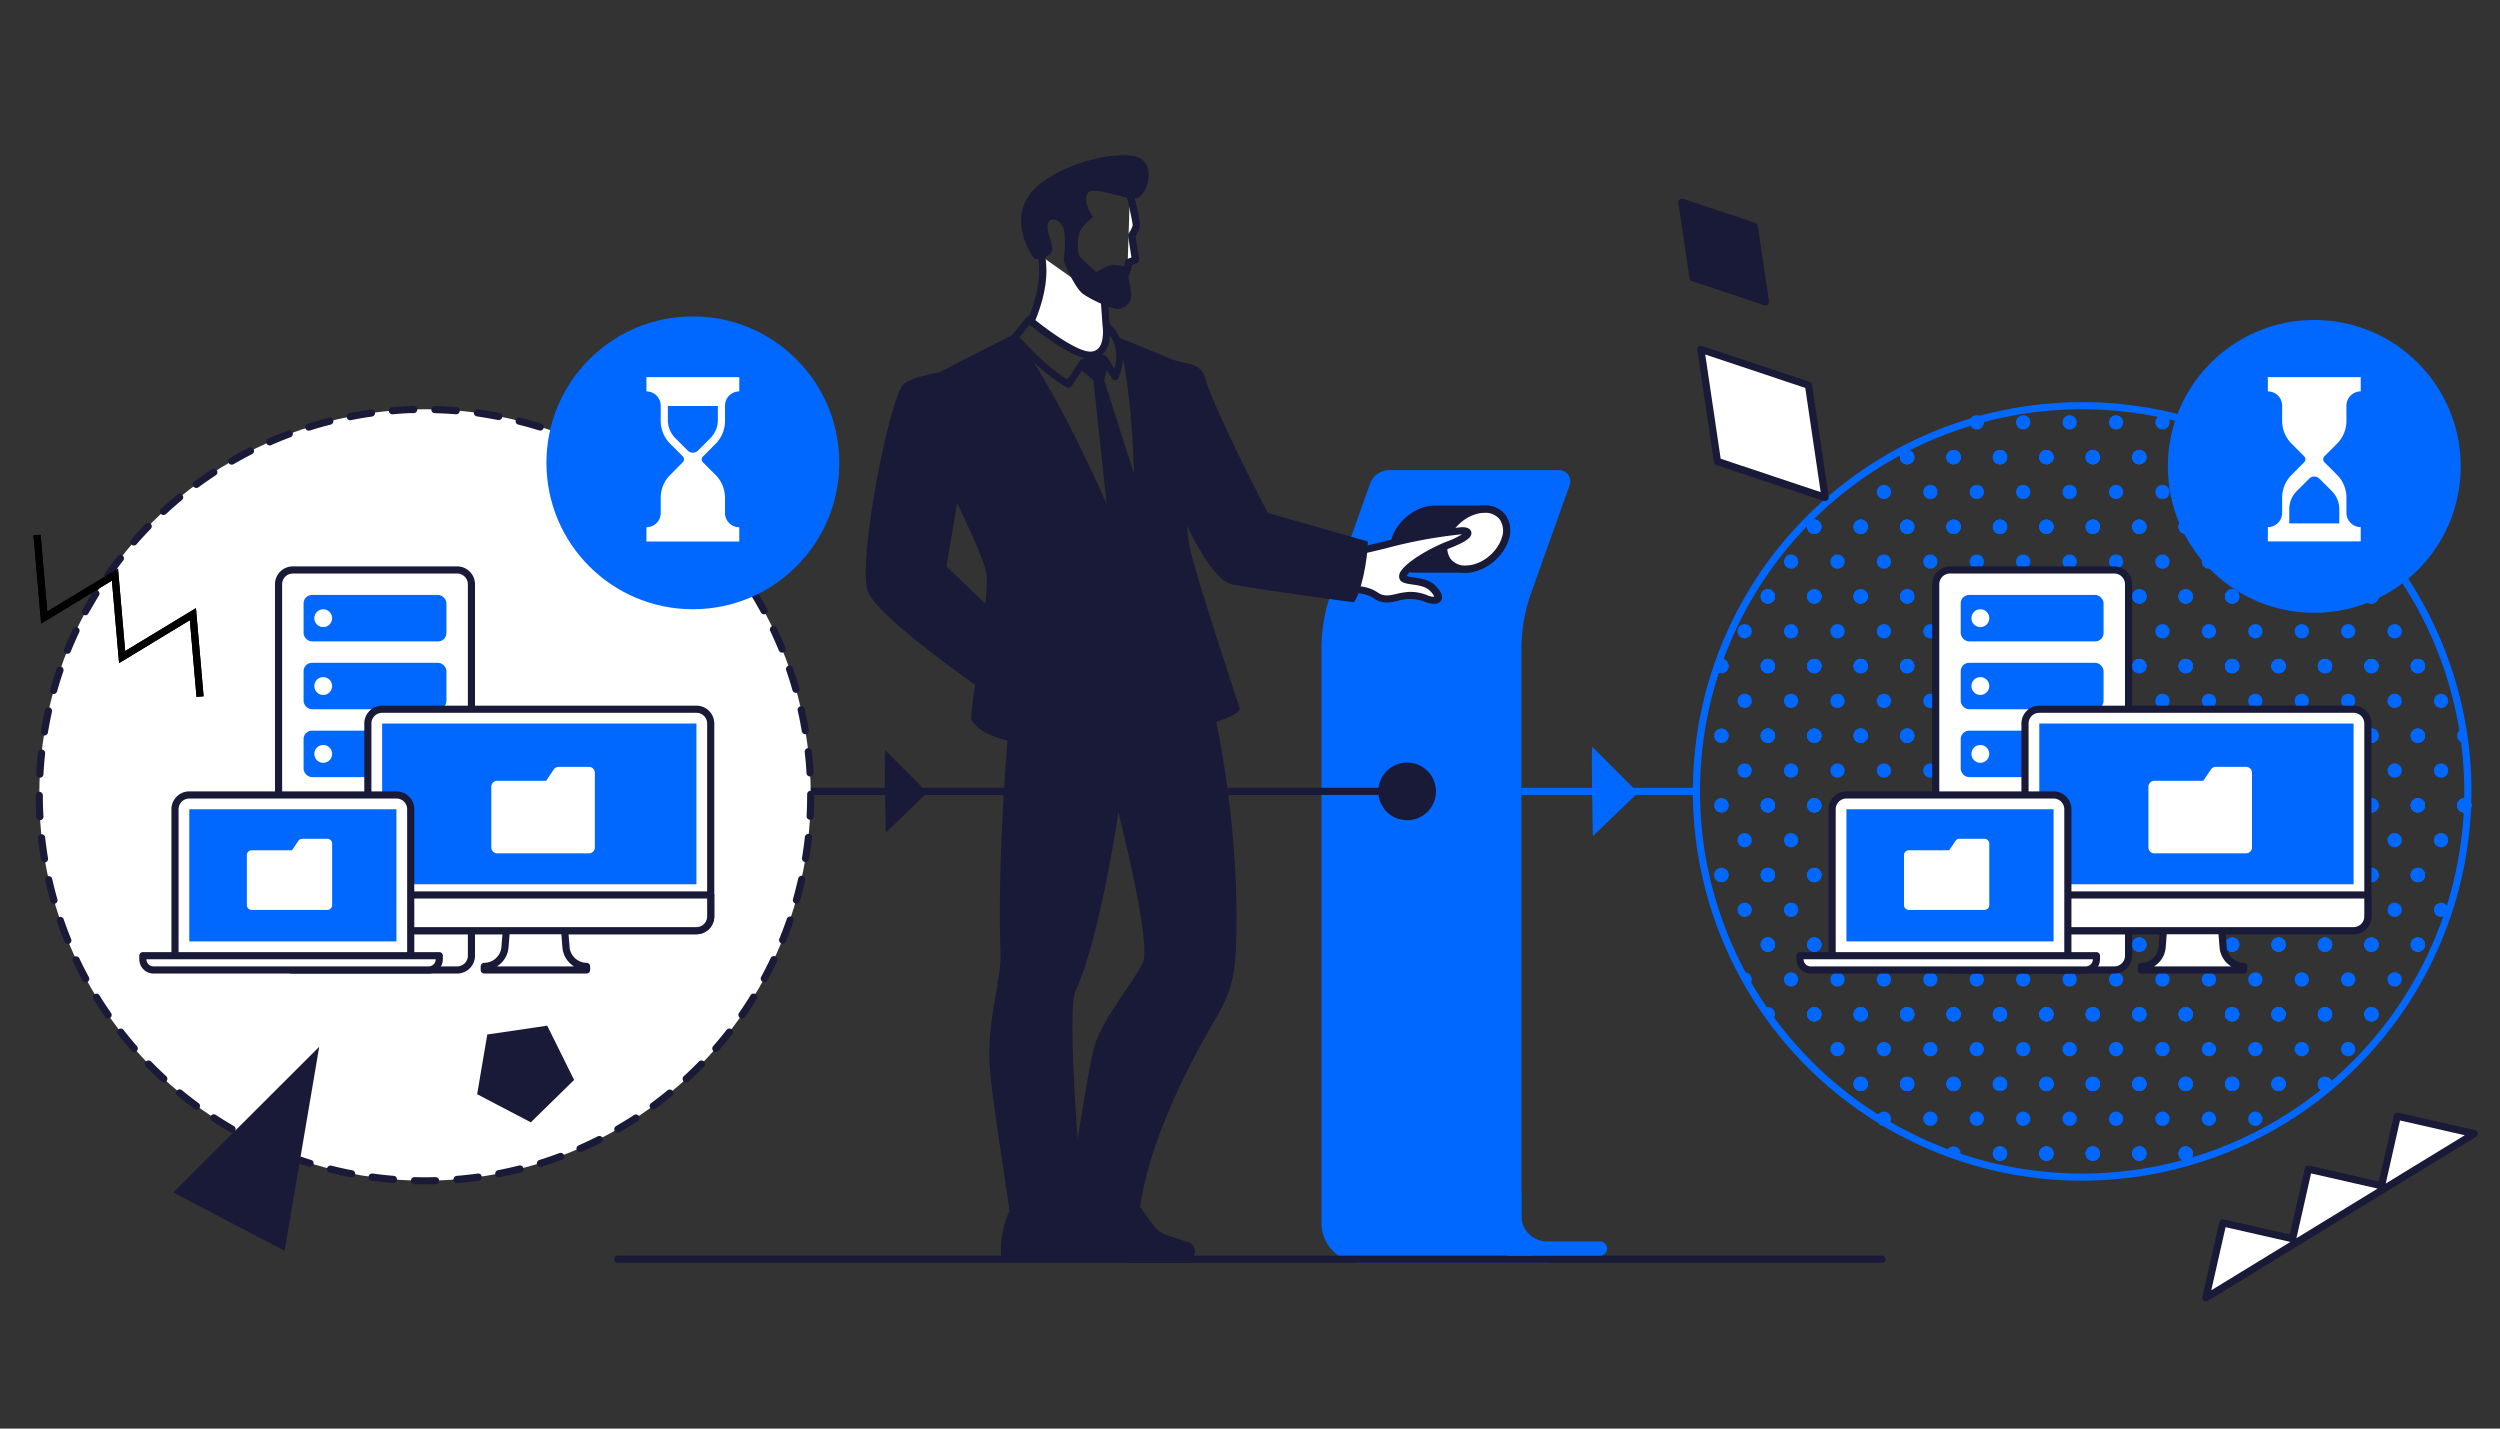 <svg id="Layer_1" data-name="Layer 1" xmlns="http://www.w3.org/2000/svg" viewBox="0 0 700 400"><rect x="0" y="0" width="700" height="400" fill="#333333" stroke="none"/><defs><style>.cls-1{fill:#0168ff;}.cls-2{fill:#191938;}.cls-3{fill:#fff;}</style></defs><title>Wrk_mode</title><path class="cls-1" d="M383.66,135.33l-10.88,30.49a47.53,47.53,0,0,0-2.78,16V342.39a11.19,11.19,0,0,0,11.2,11.2H435a9,9,0,0,1-9-9V181.84a47.53,47.53,0,0,1,2.78-16l10.72-30a3.15,3.15,0,0,0-3-4.21H389A5.65,5.65,0,0,0,383.66,135.33Z"/><rect class="cls-1" x="426" y="220.59" width="49" height="2"/><path class="cls-2" d="M396,222.59H227a1,1,0,0,1,0-2H396a1,1,0,0,1,0,2Z"/><path class="cls-2" d="M247.88,210.13l11.79,11.79L248,233.13S247.51,210.5,247.88,210.13Z"/><path class="cls-1" d="M421.19,165.59H381.38a1.7,1.7,0,0,1-1.61-2.24l8.64-25a2.54,2.54,0,0,1,2.4-1.71h39.81a1.7,1.7,0,0,1,1.61,2.25l-8.64,25A2.53,2.53,0,0,1,421.19,165.59Z"/><path class="cls-2" d="M396.37,159.34h13.95c4.63,0,9.57-3.75,11.05-8.37h0c1.49-4.63-1.06-8.38-5.69-8.38H401.73c-4.63,0-9.58,3.75-11.06,8.38h0C389.19,155.59,391.74,159.34,396.37,159.34Z"/><path class="cls-2" d="M410.32,160.34H396.37a7,7,0,0,1-5.85-2.72,7.7,7.7,0,0,1-.8-7c1.6-5,7-9.07,12-9.07h13.95a7,7,0,0,1,5.84,2.72,7.7,7.7,0,0,1,.81,7C420.73,156.27,415.34,160.34,410.32,160.34Zm-8.59-16.75c-4.22,0-8.75,3.45-10.11,7.68a5.68,5.68,0,0,0,.52,5.17,5,5,0,0,0,4.23,1.9h13.95c4.22,0,8.75-3.44,10.1-7.68a5.68,5.68,0,0,0-.51-5.17,5.05,5.05,0,0,0-4.23-1.9Z"/><ellipse class="cls-3" cx="413.05" cy="150.97" rx="9.82" ry="7.14" transform="translate(0.79 304.08) rotate(-40.45)"/><path class="cls-2" d="M410.37,160.34a7,7,0,0,1-5.85-2.72,7.7,7.7,0,0,1-.8-7h0c1.6-5,7-9.07,12-9.07a7,7,0,0,1,5.84,2.72,7.7,7.7,0,0,1,.8,7C420.77,156.27,415.38,160.34,410.37,160.34Zm-4.75-9.07a5.68,5.68,0,0,0,.52,5.17,5,5,0,0,0,4.23,1.9c4.21,0,8.74-3.44,10.1-7.68a5.68,5.68,0,0,0-.52-5.17,5,5,0,0,0-4.22-1.9c-4.22,0-8.75,3.45-10.11,7.68Z"/><g id="_Group_" data-name="&lt;Group&gt;"><circle class="cls-1" cx="690" cy="225.5" r="2"/><circle class="cls-1" cx="690" cy="225.5" r="2"/><circle class="cls-1" cx="677" cy="186.5" r="2"/><circle class="cls-1" cx="677" cy="206" r="2"/><circle class="cls-1" cx="683.5" cy="196.25" r="2"/><circle class="cls-1" cx="677" cy="186.5" r="2"/><circle class="cls-1" cx="690" cy="225.5" r="2"/><circle class="cls-1" cx="677" cy="225.5" r="2"/><circle class="cls-1" cx="683.5" cy="215.75" r="2"/><path class="cls-1" d="M690,208a2,2,0,0,1,0-4Z"/><circle class="cls-1" cx="677" cy="206" r="2"/><circle class="cls-1" cx="677" cy="245" r="2"/><circle class="cls-1" cx="683.5" cy="235.25" r="2"/><circle class="cls-1" cx="690" cy="225.5" r="2"/><circle class="cls-1" cx="677" cy="225.5" r="2"/><circle class="cls-1" cx="677" cy="264.5" r="2"/><circle class="cls-1" cx="683.5" cy="254.75" r="2"/><circle class="cls-1" cx="677" cy="245" r="2"/><circle class="cls-1" cx="677" cy="264.5" r="2"/><circle class="cls-1" cx="664" cy="167" r="2"/><circle class="cls-1" cx="677" cy="186.5" r="2"/><circle class="cls-1" cx="664" cy="186.5" r="2"/><circle class="cls-1" cx="670.5" cy="176.75" r="2"/><circle class="cls-1" cx="664" cy="167" r="2"/><circle class="cls-1" cx="677" cy="206" r="2"/><circle class="cls-1" cx="664" cy="206" r="2"/><circle class="cls-1" cx="670.5" cy="196.25" r="2"/><circle class="cls-1" cx="677" cy="186.5" r="2"/><circle class="cls-1" cx="664" cy="186.5" r="2"/><circle class="cls-1" cx="677" cy="225.5" r="2"/><circle class="cls-1" cx="664" cy="225.5" r="2"/><circle class="cls-1" cx="670.5" cy="215.75" r="2"/><circle class="cls-1" cx="677" cy="206" r="2"/><circle class="cls-1" cx="664" cy="206" r="2"/><circle class="cls-1" cx="677" cy="245" r="2"/><circle class="cls-1" cx="664" cy="245" r="2"/><circle class="cls-1" cx="670.5" cy="235.25" r="2"/><circle class="cls-1" cx="677" cy="225.5" r="2"/><circle class="cls-1" cx="664" cy="225.5" r="2"/><circle class="cls-1" cx="677" cy="264.5" r="2"/><circle class="cls-1" cx="664" cy="264.5" r="2"/><circle class="cls-1" cx="670.5" cy="254.75" r="2"/><circle class="cls-1" cx="677" cy="245" r="2"/><circle class="cls-1" cx="664" cy="245" r="2"/><circle class="cls-1" cx="664" cy="284" r="2"/><circle class="cls-1" cx="670.5" cy="274.25" r="2"/><circle class="cls-1" cx="677" cy="264.5" r="2"/><circle class="cls-1" cx="664" cy="264.5" r="2"/><circle class="cls-1" cx="664" cy="284" r="2"/><circle class="cls-1" cx="651" cy="147.5" r="2"/><circle class="cls-1" cx="664" cy="167" r="2"/><circle class="cls-1" cx="651" cy="167" r="2"/><circle class="cls-1" cx="657.5" cy="157.25" r="2"/><circle class="cls-1" cx="651" cy="147.5" r="2"/><circle class="cls-1" cx="664" cy="186.5" r="2"/><circle class="cls-1" cx="651" cy="186.5" r="2"/><circle class="cls-1" cx="657.5" cy="176.75" r="2"/><circle class="cls-1" cx="664" cy="167" r="2"/><circle class="cls-1" cx="651" cy="167" r="2"/><circle class="cls-1" cx="664" cy="206" r="2"/><circle class="cls-1" cx="651" cy="206" r="2"/><circle class="cls-1" cx="657.5" cy="196.25" r="2"/><circle class="cls-1" cx="664" cy="186.5" r="2"/><circle class="cls-1" cx="651" cy="186.5" r="2"/><circle class="cls-1" cx="664" cy="225.5" r="2"/><circle class="cls-1" cx="651" cy="225.5" r="2"/><circle class="cls-1" cx="657.5" cy="215.75" r="2"/><circle class="cls-1" cx="664" cy="206" r="2"/><circle class="cls-1" cx="651" cy="206" r="2"/><circle class="cls-1" cx="664" cy="245" r="2"/><circle class="cls-1" cx="651" cy="245" r="2"/><circle class="cls-1" cx="657.5" cy="235.25" r="2"/><circle class="cls-1" cx="664" cy="225.5" r="2"/><circle class="cls-1" cx="651" cy="225.5" r="2"/><circle class="cls-1" cx="664" cy="264.5" r="2"/><circle class="cls-1" cx="651" cy="264.5" r="2"/><circle class="cls-1" cx="657.5" cy="254.75" r="2"/><circle class="cls-1" cx="664" cy="245" r="2"/><circle class="cls-1" cx="651" cy="245" r="2"/><circle class="cls-1" cx="664" cy="284" r="2"/><circle class="cls-1" cx="651" cy="284" r="2"/><circle class="cls-1" cx="657.5" cy="274.25" r="2"/><circle class="cls-1" cx="664" cy="264.5" r="2"/><circle class="cls-1" cx="651" cy="264.5" r="2"/><circle class="cls-1" cx="651" cy="303.5" r="2"/><circle class="cls-1" cx="657.5" cy="293.75" r="2"/><circle class="cls-1" cx="664" cy="284" r="2"/><circle class="cls-1" cx="651" cy="284" r="2"/><circle class="cls-1" cx="651" cy="303.5" r="2"/><circle class="cls-1" cx="638" cy="128" r="2"/><circle class="cls-1" cx="651" cy="147.5" r="2"/><circle class="cls-1" cx="638" cy="147.5" r="2"/><circle class="cls-1" cx="644.5" cy="137.75" r="2"/><circle class="cls-1" cx="638" cy="128" r="2"/><circle class="cls-1" cx="651" cy="167" r="2"/><circle class="cls-1" cx="638" cy="167" r="2"/><circle class="cls-1" cx="644.5" cy="157.25" r="2"/><circle class="cls-1" cx="651" cy="147.5" r="2"/><circle class="cls-1" cx="638" cy="147.5" r="2"/><circle class="cls-1" cx="651" cy="186.5" r="2"/><circle class="cls-1" cx="638" cy="186.5" r="2"/><circle class="cls-1" cx="644.5" cy="176.75" r="2"/><circle class="cls-1" cx="651" cy="167" r="2"/><circle class="cls-1" cx="638" cy="167" r="2"/><circle class="cls-1" cx="651" cy="206" r="2"/><circle class="cls-1" cx="638" cy="206" r="2"/><circle class="cls-1" cx="644.5" cy="196.25" r="2"/><circle class="cls-1" cx="651" cy="186.5" r="2"/><circle class="cls-1" cx="638" cy="186.5" r="2"/><circle class="cls-1" cx="651" cy="225.5" r="2"/><circle class="cls-1" cx="638" cy="225.5" r="2"/><circle class="cls-1" cx="644.5" cy="215.75" r="2"/><circle class="cls-1" cx="651" cy="206" r="2"/><circle class="cls-1" cx="638" cy="206" r="2"/><circle class="cls-1" cx="651" cy="245" r="2"/><circle class="cls-1" cx="638" cy="245" r="2"/><circle class="cls-1" cx="644.5" cy="235.25" r="2"/><circle class="cls-1" cx="651" cy="225.5" r="2"/><circle class="cls-1" cx="638" cy="225.5" r="2"/><circle class="cls-1" cx="651" cy="264.5" r="2"/><circle class="cls-1" cx="638" cy="264.5" r="2"/><circle class="cls-1" cx="644.5" cy="254.75" r="2"/><circle class="cls-1" cx="651" cy="245" r="2"/><circle class="cls-1" cx="638" cy="245" r="2"/><circle class="cls-1" cx="651" cy="284" r="2"/><circle class="cls-1" cx="638" cy="284" r="2"/><circle class="cls-1" cx="644.5" cy="274.25" r="2"/><circle class="cls-1" cx="651" cy="264.5" r="2"/><circle class="cls-1" cx="638" cy="264.5" r="2"/><circle class="cls-1" cx="651" cy="303.5" r="2"/><circle class="cls-1" cx="638" cy="303.5" r="2"/><circle class="cls-1" cx="644.5" cy="293.75" r="2"/><circle class="cls-1" cx="651" cy="284" r="2"/><circle class="cls-1" cx="638" cy="284" r="2"/><circle class="cls-1" cx="651" cy="303.5" r="2"/><circle class="cls-1" cx="638" cy="303.5" r="2"/><circle class="cls-1" cx="638" cy="128" r="2"/><circle class="cls-1" cx="625" cy="128" r="2"/><circle class="cls-1" cx="638" cy="147.5" r="2"/><circle class="cls-1" cx="625" cy="147.5" r="2"/><circle class="cls-1" cx="631.5" cy="137.75" r="2"/><circle class="cls-1" cx="638" cy="128" r="2"/><circle class="cls-1" cx="625" cy="128" r="2"/><circle class="cls-1" cx="638" cy="167" r="2"/><circle class="cls-1" cx="625" cy="167" r="2"/><circle class="cls-1" cx="631.5" cy="157.25" r="2"/><circle class="cls-1" cx="638" cy="147.5" r="2"/><circle class="cls-1" cx="625" cy="147.5" r="2"/><circle class="cls-1" cx="638" cy="186.5" r="2"/><circle class="cls-1" cx="625" cy="186.5" r="2"/><circle class="cls-1" cx="631.5" cy="176.75" r="2"/><circle class="cls-1" cx="638" cy="167" r="2"/><circle class="cls-1" cx="625" cy="167" r="2"/><circle class="cls-1" cx="638" cy="206" r="2"/><circle class="cls-1" cx="625" cy="206" r="2"/><circle class="cls-1" cx="631.5" cy="196.25" r="2"/><circle class="cls-1" cx="638" cy="186.5" r="2"/><circle class="cls-1" cx="625" cy="186.5" r="2"/><circle class="cls-1" cx="638" cy="225.5" r="2"/><circle class="cls-1" cx="625" cy="225.5" r="2"/><circle class="cls-1" cx="631.5" cy="215.75" r="2"/><circle class="cls-1" cx="638" cy="206" r="2"/><circle class="cls-1" cx="625" cy="206" r="2"/><circle class="cls-1" cx="638" cy="245" r="2"/><circle class="cls-1" cx="625" cy="245" r="2"/><circle class="cls-1" cx="631.5" cy="235.25" r="2"/><circle class="cls-1" cx="638" cy="225.5" r="2"/><circle class="cls-1" cx="625" cy="225.5" r="2"/><circle class="cls-1" cx="638" cy="264.5" r="2"/><circle class="cls-1" cx="625" cy="264.5" r="2"/><circle class="cls-1" cx="631.5" cy="254.75" r="2"/><circle class="cls-1" cx="638" cy="245" r="2"/><circle class="cls-1" cx="625" cy="245" r="2"/><circle class="cls-1" cx="638" cy="284" r="2"/><circle class="cls-1" cx="625" cy="284" r="2"/><circle class="cls-1" cx="631.5" cy="274.25" r="2"/><circle class="cls-1" cx="638" cy="264.5" r="2"/><circle class="cls-1" cx="625" cy="264.5" r="2"/><circle class="cls-1" cx="638" cy="303.5" r="2"/><circle class="cls-1" cx="625" cy="303.5" r="2"/><circle class="cls-1" cx="631.5" cy="293.75" r="2"/><circle class="cls-1" cx="638" cy="284" r="2"/><circle class="cls-1" cx="625" cy="284" r="2"/><circle class="cls-1" cx="631.5" cy="313.25" r="2"/><circle class="cls-1" cx="638" cy="303.5" r="2"/><circle class="cls-1" cx="625" cy="303.5" r="2"/><circle class="cls-1" cx="625" cy="128" r="2"/><circle class="cls-1" cx="612" cy="128" r="2"/><circle class="cls-1" cx="625" cy="147.5" r="2"/><circle class="cls-1" cx="612" cy="147.5" r="2"/><circle class="cls-1" cx="618.5" cy="137.75" r="2"/><circle class="cls-1" cx="625" cy="128" r="2"/><circle class="cls-1" cx="612" cy="128" r="2"/><circle class="cls-1" cx="625" cy="167" r="2"/><circle class="cls-1" cx="612" cy="167" r="2"/><circle class="cls-1" cx="618.5" cy="157.25" r="2"/><circle class="cls-1" cx="625" cy="147.5" r="2"/><circle class="cls-1" cx="612" cy="147.5" r="2"/><circle class="cls-1" cx="625" cy="186.5" r="2"/><circle class="cls-1" cx="612" cy="186.5" r="2"/><circle class="cls-1" cx="618.5" cy="176.75" r="2"/><circle class="cls-1" cx="625" cy="167" r="2"/><circle class="cls-1" cx="612" cy="167" r="2"/><circle class="cls-1" cx="625" cy="206" r="2"/><circle class="cls-1" cx="612" cy="206" r="2"/><circle class="cls-1" cx="618.5" cy="196.25" r="2"/><circle class="cls-1" cx="625" cy="186.5" r="2"/><circle class="cls-1" cx="612" cy="186.5" r="2"/><circle class="cls-1" cx="625" cy="225.5" r="2"/><circle class="cls-1" cx="612" cy="225.5" r="2"/><circle class="cls-1" cx="618.5" cy="215.75" r="2"/><circle class="cls-1" cx="625" cy="206" r="2"/><circle class="cls-1" cx="612" cy="206" r="2"/><circle class="cls-1" cx="625" cy="245" r="2"/><circle class="cls-1" cx="612" cy="245" r="2"/><circle class="cls-1" cx="618.5" cy="235.25" r="2"/><circle class="cls-1" cx="625" cy="225.5" r="2"/><circle class="cls-1" cx="612" cy="225.5" r="2"/><circle class="cls-1" cx="625" cy="264.5" r="2"/><circle class="cls-1" cx="612" cy="264.5" r="2"/><circle class="cls-1" cx="618.5" cy="254.75" r="2"/><circle class="cls-1" cx="625" cy="245" r="2"/><circle class="cls-1" cx="612" cy="245" r="2"/><circle class="cls-1" cx="625" cy="284" r="2"/><circle class="cls-1" cx="612" cy="284" r="2"/><circle class="cls-1" cx="618.5" cy="274.25" r="2"/><circle class="cls-1" cx="625" cy="264.5" r="2"/><circle class="cls-1" cx="612" cy="264.5" r="2"/><circle class="cls-1" cx="625" cy="303.5" r="2"/><circle class="cls-1" cx="612" cy="303.5" r="2"/><circle class="cls-1" cx="618.5" cy="293.75" r="2"/><circle class="cls-1" cx="625" cy="284" r="2"/><circle class="cls-1" cx="612" cy="284" r="2"/><circle class="cls-1" cx="612" cy="323" r="2"/><circle class="cls-1" cx="618.5" cy="313.25" r="2"/><circle class="cls-1" cx="625" cy="303.5" r="2"/><circle class="cls-1" cx="612" cy="303.5" r="2"/><circle class="cls-1" cx="612" cy="323" r="2"/><circle class="cls-1" cx="612" cy="128" r="2"/><circle class="cls-1" cx="599" cy="128" r="2"/><circle class="cls-1" cx="605.5" cy="118.25" r="2"/><circle class="cls-1" cx="612" cy="147.5" r="2"/><circle class="cls-1" cx="599" cy="147.5" r="2"/><circle class="cls-1" cx="605.5" cy="137.75" r="2"/><circle class="cls-1" cx="612" cy="128" r="2"/><circle class="cls-1" cx="599" cy="128" r="2"/><circle class="cls-1" cx="612" cy="167" r="2"/><circle class="cls-1" cx="599" cy="167" r="2"/><circle class="cls-1" cx="605.5" cy="157.25" r="2"/><circle class="cls-1" cx="612" cy="147.5" r="2"/><circle class="cls-1" cx="599" cy="147.5" r="2"/><circle class="cls-1" cx="612" cy="186.5" r="2"/><circle class="cls-1" cx="599" cy="186.5" r="2"/><circle class="cls-1" cx="605.5" cy="176.75" r="2"/><circle class="cls-1" cx="612" cy="167" r="2"/><circle class="cls-1" cx="599" cy="167" r="2"/><circle class="cls-1" cx="612" cy="206" r="2"/><circle class="cls-1" cx="599" cy="206" r="2"/><circle class="cls-1" cx="605.5" cy="196.25" r="2"/><circle class="cls-1" cx="612" cy="186.5" r="2"/><circle class="cls-1" cx="599" cy="186.5" r="2"/><circle class="cls-1" cx="612" cy="225.5" r="2"/><circle class="cls-1" cx="599" cy="225.5" r="2"/><circle class="cls-1" cx="605.5" cy="215.75" r="2"/><circle class="cls-1" cx="612" cy="206" r="2"/><circle class="cls-1" cx="599" cy="206" r="2"/><circle class="cls-1" cx="612" cy="245" r="2"/><circle class="cls-1" cx="599" cy="245" r="2"/><circle class="cls-1" cx="605.5" cy="235.25" r="2"/><circle class="cls-1" cx="612" cy="225.5" r="2"/><circle class="cls-1" cx="599" cy="225.5" r="2"/><circle class="cls-1" cx="612" cy="264.5" r="2"/><circle class="cls-1" cx="599" cy="264.5" r="2"/><circle class="cls-1" cx="605.5" cy="254.75" r="2"/><circle class="cls-1" cx="612" cy="245" r="2"/><circle class="cls-1" cx="599" cy="245" r="2"/><circle class="cls-1" cx="612" cy="284" r="2"/><circle class="cls-1" cx="599" cy="284" r="2"/><circle class="cls-1" cx="605.5" cy="274.25" r="2"/><circle class="cls-1" cx="612" cy="264.5" r="2"/><circle class="cls-1" cx="599" cy="264.5" r="2"/><circle class="cls-1" cx="612" cy="303.5" r="2"/><circle class="cls-1" cx="599" cy="303.5" r="2"/><circle class="cls-1" cx="605.5" cy="293.75" r="2"/><circle class="cls-1" cx="612" cy="284" r="2"/><circle class="cls-1" cx="599" cy="284" r="2"/><circle class="cls-1" cx="612" cy="323" r="2"/><circle class="cls-1" cx="599" cy="323" r="2"/><circle class="cls-1" cx="605.5" cy="313.25" r="2"/><circle class="cls-1" cx="612" cy="303.5" r="2"/><circle class="cls-1" cx="599" cy="303.5" r="2"/><circle class="cls-1" cx="612" cy="323" r="2"/><circle class="cls-1" cx="599" cy="323" r="2"/><circle class="cls-1" cx="599" cy="128" r="2"/><circle class="cls-1" cx="586" cy="128" r="2"/><circle class="cls-1" cx="592.5" cy="118.25" r="2"/><circle class="cls-1" cx="599" cy="147.5" r="2"/><circle class="cls-1" cx="586" cy="147.5" r="2"/><circle class="cls-1" cx="592.5" cy="137.75" r="2"/><circle class="cls-1" cx="599" cy="128" r="2"/><circle class="cls-1" cx="586" cy="128" r="2"/><circle class="cls-1" cx="599" cy="167" r="2"/><circle class="cls-1" cx="586" cy="167" r="2"/><circle class="cls-1" cx="592.5" cy="157.25" r="2"/><circle class="cls-1" cx="599" cy="147.5" r="2"/><circle class="cls-1" cx="586" cy="147.5" r="2"/><circle class="cls-1" cx="599" cy="186.5" r="2"/><circle class="cls-1" cx="586" cy="186.5" r="2"/><circle class="cls-1" cx="592.5" cy="176.75" r="2"/><circle class="cls-1" cx="599" cy="167" r="2"/><circle class="cls-1" cx="586" cy="167" r="2"/><circle class="cls-1" cx="599" cy="206" r="2"/><circle class="cls-1" cx="586" cy="206" r="2"/><circle class="cls-1" cx="592.5" cy="196.25" r="2"/><circle class="cls-1" cx="599" cy="186.5" r="2"/><circle class="cls-1" cx="586" cy="186.5" r="2"/><circle class="cls-1" cx="599" cy="225.5" r="2"/><circle class="cls-1" cx="586" cy="225.5" r="2"/><circle class="cls-1" cx="592.5" cy="215.75" r="2"/><circle class="cls-1" cx="599" cy="206" r="2"/><circle class="cls-1" cx="586" cy="206" r="2"/><circle class="cls-1" cx="599" cy="245" r="2"/><circle class="cls-1" cx="586" cy="245" r="2"/><circle class="cls-1" cx="592.5" cy="235.25" r="2"/><circle class="cls-1" cx="599" cy="225.5" r="2"/><circle class="cls-1" cx="586" cy="225.5" r="2"/><circle class="cls-1" cx="599" cy="264.5" r="2"/><circle class="cls-1" cx="586" cy="264.5" r="2"/><circle class="cls-1" cx="592.5" cy="254.75" r="2"/><circle class="cls-1" cx="599" cy="245" r="2"/><circle class="cls-1" cx="586" cy="245" r="2"/><circle class="cls-1" cx="599" cy="284" r="2"/><circle class="cls-1" cx="586" cy="284" r="2"/><circle class="cls-1" cx="592.5" cy="274.25" r="2"/><circle class="cls-1" cx="599" cy="264.5" r="2"/><circle class="cls-1" cx="586" cy="264.5" r="2"/><circle class="cls-1" cx="599" cy="303.5" r="2"/><circle class="cls-1" cx="586" cy="303.5" r="2"/><circle class="cls-1" cx="592.5" cy="293.75" r="2"/><circle class="cls-1" cx="599" cy="284" r="2"/><circle class="cls-1" cx="586" cy="284" r="2"/><circle class="cls-1" cx="599" cy="323" r="2"/><circle class="cls-1" cx="586" cy="323" r="2"/><circle class="cls-1" cx="592.5" cy="313.25" r="2"/><circle class="cls-1" cx="599" cy="303.5" r="2"/><circle class="cls-1" cx="586" cy="303.5" r="2"/><circle class="cls-1" cx="599" cy="323" r="2"/><circle class="cls-1" cx="586" cy="323" r="2"/><circle class="cls-1" cx="586" cy="128" r="2"/><circle class="cls-1" cx="573" cy="128" r="2"/><circle class="cls-1" cx="579.5" cy="118.25" r="2"/><circle class="cls-1" cx="586" cy="147.5" r="2"/><circle class="cls-1" cx="573" cy="147.5" r="2"/><circle class="cls-1" cx="579.5" cy="137.75" r="2"/><circle class="cls-1" cx="586" cy="128" r="2"/><circle class="cls-1" cx="573" cy="128" r="2"/><circle class="cls-1" cx="586" cy="167" r="2"/><circle class="cls-1" cx="573" cy="167" r="2"/><circle class="cls-1" cx="579.5" cy="157.25" r="2"/><circle class="cls-1" cx="586" cy="147.5" r="2"/><circle class="cls-1" cx="573" cy="147.5" r="2"/><circle class="cls-1" cx="586" cy="186.5" r="2"/><circle class="cls-1" cx="573" cy="186.5" r="2"/><circle class="cls-1" cx="579.5" cy="176.75" r="2"/><circle class="cls-1" cx="586" cy="167" r="2"/><circle class="cls-1" cx="573" cy="167" r="2"/><circle class="cls-1" cx="586" cy="206" r="2"/><circle class="cls-1" cx="573" cy="206" r="2"/><circle class="cls-1" cx="579.5" cy="196.25" r="2"/><circle class="cls-1" cx="586" cy="186.5" r="2"/><circle class="cls-1" cx="573" cy="186.5" r="2"/><circle class="cls-1" cx="586" cy="225.5" r="2"/><circle class="cls-1" cx="573" cy="225.5" r="2"/><circle class="cls-1" cx="579.5" cy="215.75" r="2"/><circle class="cls-1" cx="586" cy="206" r="2"/><circle class="cls-1" cx="573" cy="206" r="2"/><circle class="cls-1" cx="586" cy="245" r="2"/><circle class="cls-1" cx="573" cy="245" r="2"/><circle class="cls-1" cx="579.5" cy="235.25" r="2"/><circle class="cls-1" cx="586" cy="225.5" r="2"/><circle class="cls-1" cx="573" cy="225.5" r="2"/><circle class="cls-1" cx="586" cy="264.5" r="2"/><circle class="cls-1" cx="573" cy="264.5" r="2"/><circle class="cls-1" cx="579.5" cy="254.75" r="2"/><circle class="cls-1" cx="586" cy="245" r="2"/><circle class="cls-1" cx="573" cy="245" r="2"/><circle class="cls-1" cx="586" cy="284" r="2"/><circle class="cls-1" cx="573" cy="284" r="2"/><circle class="cls-1" cx="579.5" cy="274.25" r="2"/><circle class="cls-1" cx="586" cy="264.5" r="2"/><circle class="cls-1" cx="573" cy="264.5" r="2"/><circle class="cls-1" cx="586" cy="303.5" r="2"/><circle class="cls-1" cx="573" cy="303.5" r="2"/><circle class="cls-1" cx="579.5" cy="293.75" r="2"/><circle class="cls-1" cx="586" cy="284" r="2"/><circle class="cls-1" cx="573" cy="284" r="2"/><circle class="cls-1" cx="586" cy="323" r="2"/><circle class="cls-1" cx="573" cy="323" r="2"/><circle class="cls-1" cx="579.5" cy="313.25" r="2"/><circle class="cls-1" cx="586" cy="303.5" r="2"/><circle class="cls-1" cx="573" cy="303.5" r="2"/><circle class="cls-1" cx="586" cy="323" r="2"/><circle class="cls-1" cx="573" cy="323" r="2"/><circle class="cls-1" cx="573" cy="128" r="2"/><circle class="cls-1" cx="560" cy="128" r="2"/><circle class="cls-1" cx="566.5" cy="118.25" r="2"/><circle class="cls-1" cx="573" cy="147.5" r="2"/><circle class="cls-1" cx="560" cy="147.5" r="2"/><circle class="cls-1" cx="566.5" cy="137.75" r="2"/><circle class="cls-1" cx="573" cy="128" r="2"/><circle class="cls-1" cx="560" cy="128" r="2"/><circle class="cls-1" cx="573" cy="167" r="2"/><circle class="cls-1" cx="560" cy="167" r="2"/><circle class="cls-1" cx="566.5" cy="157.25" r="2"/><circle class="cls-1" cx="573" cy="147.5" r="2"/><circle class="cls-1" cx="560" cy="147.5" r="2"/><circle class="cls-1" cx="573" cy="186.5" r="2"/><circle class="cls-1" cx="560" cy="186.5" r="2"/><circle class="cls-1" cx="566.5" cy="176.75" r="2"/><circle class="cls-1" cx="573" cy="167" r="2"/><circle class="cls-1" cx="560" cy="167" r="2"/><circle class="cls-1" cx="573" cy="206" r="2"/><circle class="cls-1" cx="560" cy="206" r="2"/><circle class="cls-1" cx="566.5" cy="196.25" r="2"/><circle class="cls-1" cx="573" cy="186.5" r="2"/><circle class="cls-1" cx="560" cy="186.5" r="2"/><circle class="cls-1" cx="573" cy="225.5" r="2"/><circle class="cls-1" cx="560" cy="225.5" r="2"/><circle class="cls-1" cx="566.5" cy="215.75" r="2"/><circle class="cls-1" cx="573" cy="206" r="2"/><circle class="cls-1" cx="560" cy="206" r="2"/><circle class="cls-1" cx="573" cy="245" r="2"/><circle class="cls-1" cx="560" cy="245" r="2"/><circle class="cls-1" cx="566.5" cy="235.25" r="2"/><circle class="cls-1" cx="573" cy="225.5" r="2"/><circle class="cls-1" cx="560" cy="225.5" r="2"/><circle class="cls-1" cx="573" cy="264.5" r="2"/><circle class="cls-1" cx="560" cy="264.5" r="2"/><circle class="cls-1" cx="566.5" cy="254.75" r="2"/><circle class="cls-1" cx="573" cy="245" r="2"/><circle class="cls-1" cx="560" cy="245" r="2"/><circle class="cls-1" cx="573" cy="284" r="2"/><circle class="cls-1" cx="560" cy="284" r="2"/><circle class="cls-1" cx="566.5" cy="274.25" r="2"/><circle class="cls-1" cx="573" cy="264.5" r="2"/><circle class="cls-1" cx="560" cy="264.5" r="2"/><circle class="cls-1" cx="573" cy="303.5" r="2"/><circle class="cls-1" cx="560" cy="303.5" r="2"/><circle class="cls-1" cx="566.5" cy="293.75" r="2"/><circle class="cls-1" cx="573" cy="284" r="2"/><circle class="cls-1" cx="560" cy="284" r="2"/><circle class="cls-1" cx="573" cy="323" r="2"/><circle class="cls-1" cx="560" cy="323" r="2"/><circle class="cls-1" cx="566.5" cy="313.25" r="2"/><circle class="cls-1" cx="573" cy="303.5" r="2"/><circle class="cls-1" cx="560" cy="303.5" r="2"/><circle class="cls-1" cx="573" cy="323" r="2"/><circle class="cls-1" cx="560" cy="323" r="2"/><circle class="cls-1" cx="560" cy="128" r="2"/><circle class="cls-1" cx="547" cy="128" r="2"/><circle class="cls-1" cx="553.5" cy="118.25" r="2"/><circle class="cls-1" cx="560" cy="147.5" r="2"/><circle class="cls-1" cx="547" cy="147.5" r="2"/><circle class="cls-1" cx="553.5" cy="137.75" r="2"/><circle class="cls-1" cx="560" cy="128" r="2"/><circle class="cls-1" cx="547" cy="128" r="2"/><circle class="cls-1" cx="560" cy="167" r="2"/><circle class="cls-1" cx="547" cy="167" r="2"/><circle class="cls-1" cx="553.5" cy="157.25" r="2"/><circle class="cls-1" cx="560" cy="147.5" r="2"/><circle class="cls-1" cx="547" cy="147.5" r="2"/><circle class="cls-1" cx="560" cy="186.5" r="2"/><circle class="cls-1" cx="547" cy="186.5" r="2"/><circle class="cls-1" cx="553.5" cy="176.75" r="2"/><circle class="cls-1" cx="560" cy="167" r="2"/><circle class="cls-1" cx="547" cy="167" r="2"/><circle class="cls-1" cx="560" cy="206" r="2"/><circle class="cls-1" cx="547" cy="206" r="2"/><circle class="cls-1" cx="553.5" cy="196.25" r="2"/><circle class="cls-1" cx="560" cy="186.5" r="2"/><circle class="cls-1" cx="547" cy="186.5" r="2"/><circle class="cls-1" cx="560" cy="225.5" r="2"/><circle class="cls-1" cx="547" cy="225.5" r="2"/><circle class="cls-1" cx="553.5" cy="215.75" r="2"/><circle class="cls-1" cx="560" cy="206" r="2"/><circle class="cls-1" cx="547" cy="206" r="2"/><circle class="cls-1" cx="560" cy="245" r="2"/><circle class="cls-1" cx="547" cy="245" r="2"/><circle class="cls-1" cx="553.5" cy="235.25" r="2"/><circle class="cls-1" cx="560" cy="225.5" r="2"/><circle class="cls-1" cx="547" cy="225.5" r="2"/><circle class="cls-1" cx="560" cy="264.5" r="2"/><circle class="cls-1" cx="547" cy="264.5" r="2"/><circle class="cls-1" cx="553.5" cy="254.75" r="2"/><circle class="cls-1" cx="560" cy="245" r="2"/><circle class="cls-1" cx="547" cy="245" r="2"/><circle class="cls-1" cx="560" cy="284" r="2"/><circle class="cls-1" cx="547" cy="284" r="2"/><circle class="cls-1" cx="553.5" cy="274.25" r="2"/><circle class="cls-1" cx="560" cy="264.5" r="2"/><circle class="cls-1" cx="547" cy="264.5" r="2"/><circle class="cls-1" cx="560" cy="303.5" r="2"/><circle class="cls-1" cx="547" cy="303.5" r="2"/><circle class="cls-1" cx="553.5" cy="293.75" r="2"/><circle class="cls-1" cx="560" cy="284" r="2"/><circle class="cls-1" cx="547" cy="284" r="2"/><circle class="cls-1" cx="560" cy="323" r="2"/><circle class="cls-1" cx="553.5" cy="313.25" r="2"/><circle class="cls-1" cx="560" cy="303.5" r="2"/><circle class="cls-1" cx="547" cy="303.5" r="2"/><circle class="cls-1" cx="560" cy="323" r="2"/><circle class="cls-1" cx="547" cy="128" r="2"/><circle class="cls-1" cx="534" cy="128" r="2"/><circle class="cls-1" cx="547" cy="147.5" r="2"/><circle class="cls-1" cx="534" cy="147.5" r="2"/><circle class="cls-1" cx="540.5" cy="137.75" r="2"/><circle class="cls-1" cx="547" cy="128" r="2"/><circle class="cls-1" cx="534" cy="128" r="2"/><circle class="cls-1" cx="547" cy="167" r="2"/><circle class="cls-1" cx="534" cy="167" r="2"/><circle class="cls-1" cx="540.5" cy="157.25" r="2"/><circle class="cls-1" cx="547" cy="147.5" r="2"/><circle class="cls-1" cx="534" cy="147.5" r="2"/><circle class="cls-1" cx="547" cy="186.5" r="2"/><circle class="cls-1" cx="534" cy="186.5" r="2"/><circle class="cls-1" cx="540.5" cy="176.75" r="2"/><circle class="cls-1" cx="547" cy="167" r="2"/><circle class="cls-1" cx="534" cy="167" r="2"/><circle class="cls-1" cx="547" cy="206" r="2"/><circle class="cls-1" cx="534" cy="206" r="2"/><circle class="cls-1" cx="540.5" cy="196.25" r="2"/><circle class="cls-1" cx="547" cy="186.5" r="2"/><circle class="cls-1" cx="534" cy="186.5" r="2"/><circle class="cls-1" cx="547" cy="225.5" r="2"/><circle class="cls-1" cx="534" cy="225.5" r="2"/><circle class="cls-1" cx="540.5" cy="215.75" r="2"/><circle class="cls-1" cx="547" cy="206" r="2"/><circle class="cls-1" cx="534" cy="206" r="2"/><circle class="cls-1" cx="547" cy="245" r="2"/><circle class="cls-1" cx="534" cy="245" r="2"/><circle class="cls-1" cx="540.5" cy="235.25" r="2"/><circle class="cls-1" cx="547" cy="225.5" r="2"/><circle class="cls-1" cx="534" cy="225.5" r="2"/><circle class="cls-1" cx="547" cy="264.5" r="2"/><circle class="cls-1" cx="534" cy="264.5" r="2"/><circle class="cls-1" cx="540.5" cy="254.75" r="2"/><circle class="cls-1" cx="547" cy="245" r="2"/><circle class="cls-1" cx="534" cy="245" r="2"/><circle class="cls-1" cx="547" cy="284" r="2"/><circle class="cls-1" cx="534" cy="284" r="2"/><circle class="cls-1" cx="540.5" cy="274.25" r="2"/><circle class="cls-1" cx="547" cy="264.5" r="2"/><circle class="cls-1" cx="534" cy="264.5" r="2"/><circle class="cls-1" cx="547" cy="303.5" r="2"/><circle class="cls-1" cx="534" cy="303.5" r="2"/><circle class="cls-1" cx="540.5" cy="293.75" r="2"/><circle class="cls-1" cx="547" cy="284" r="2"/><circle class="cls-1" cx="534" cy="284" r="2"/><circle class="cls-1" cx="540.5" cy="313.25" r="2"/><circle class="cls-1" cx="547" cy="303.5" r="2"/><circle class="cls-1" cx="534" cy="303.5" r="2"/><path class="cls-1" d="M549,323h-4a2,2,0,0,1,4,0Z"/><circle class="cls-1" cx="534" cy="128" r="2"/><circle class="cls-1" cx="534" cy="147.5" r="2"/><circle class="cls-1" cx="521" cy="147.5" r="2"/><circle class="cls-1" cx="527.5" cy="137.75" r="2"/><circle class="cls-1" cx="534" cy="128" r="2"/><circle class="cls-1" cx="534" cy="167" r="2"/><circle class="cls-1" cx="521" cy="167" r="2"/><circle class="cls-1" cx="527.5" cy="157.25" r="2"/><circle class="cls-1" cx="534" cy="147.5" r="2"/><circle class="cls-1" cx="521" cy="147.5" r="2"/><circle class="cls-1" cx="534" cy="186.5" r="2"/><circle class="cls-1" cx="521" cy="186.5" r="2"/><circle class="cls-1" cx="527.5" cy="176.75" r="2"/><circle class="cls-1" cx="534" cy="167" r="2"/><circle class="cls-1" cx="521" cy="167" r="2"/><circle class="cls-1" cx="534" cy="206" r="2"/><circle class="cls-1" cx="521" cy="206" r="2"/><circle class="cls-1" cx="527.5" cy="196.25" r="2"/><circle class="cls-1" cx="534" cy="186.5" r="2"/><circle class="cls-1" cx="521" cy="186.5" r="2"/><circle class="cls-1" cx="534" cy="225.5" r="2"/><circle class="cls-1" cx="521" cy="225.5" r="2"/><circle class="cls-1" cx="527.5" cy="215.75" r="2"/><circle class="cls-1" cx="534" cy="206" r="2"/><circle class="cls-1" cx="521" cy="206" r="2"/><circle class="cls-1" cx="534" cy="245" r="2"/><circle class="cls-1" cx="521" cy="245" r="2"/><circle class="cls-1" cx="527.5" cy="235.25" r="2"/><circle class="cls-1" cx="534" cy="225.5" r="2"/><circle class="cls-1" cx="521" cy="225.5" r="2"/><circle class="cls-1" cx="534" cy="264.5" r="2"/><circle class="cls-1" cx="521" cy="264.5" r="2"/><circle class="cls-1" cx="527.5" cy="254.75" r="2"/><circle class="cls-1" cx="534" cy="245" r="2"/><circle class="cls-1" cx="521" cy="245" r="2"/><circle class="cls-1" cx="534" cy="284" r="2"/><circle class="cls-1" cx="521" cy="284" r="2"/><circle class="cls-1" cx="527.5" cy="274.25" r="2"/><circle class="cls-1" cx="534" cy="264.5" r="2"/><circle class="cls-1" cx="521" cy="264.5" r="2"/><circle class="cls-1" cx="534" cy="303.5" r="2"/><circle class="cls-1" cx="521" cy="303.5" r="2"/><circle class="cls-1" cx="527.5" cy="293.75" r="2"/><circle class="cls-1" cx="534" cy="284" r="2"/><circle class="cls-1" cx="521" cy="284" r="2"/><circle class="cls-1" cx="527.5" cy="313.25" r="2"/><circle class="cls-1" cx="534" cy="303.5" r="2"/><circle class="cls-1" cx="521" cy="303.5" r="2"/><circle class="cls-1" cx="521" cy="147.5" r="2"/><circle class="cls-1" cx="508" cy="147.5" r="2"/><circle class="cls-1" cx="521" cy="167" r="2"/><circle class="cls-1" cx="508" cy="167" r="2"/><circle class="cls-1" cx="514.5" cy="157.25" r="2"/><circle class="cls-1" cx="521" cy="147.5" r="2"/><circle class="cls-1" cx="508" cy="147.5" r="2"/><circle class="cls-1" cx="521" cy="186.5" r="2"/><circle class="cls-1" cx="508" cy="186.5" r="2"/><circle class="cls-1" cx="514.5" cy="176.75" r="2"/><circle class="cls-1" cx="521" cy="167" r="2"/><circle class="cls-1" cx="508" cy="167" r="2"/><circle class="cls-1" cx="521" cy="206" r="2"/><circle class="cls-1" cx="508" cy="206" r="2"/><circle class="cls-1" cx="514.5" cy="196.25" r="2"/><circle class="cls-1" cx="521" cy="186.5" r="2"/><circle class="cls-1" cx="508" cy="186.5" r="2"/><circle class="cls-1" cx="521" cy="225.5" r="2"/><circle class="cls-1" cx="508" cy="225.5" r="2"/><circle class="cls-1" cx="514.5" cy="215.75" r="2"/><circle class="cls-1" cx="521" cy="206" r="2"/><circle class="cls-1" cx="508" cy="206" r="2"/><circle class="cls-1" cx="521" cy="245" r="2"/><circle class="cls-1" cx="508" cy="245" r="2"/><circle class="cls-1" cx="514.5" cy="235.25" r="2"/><circle class="cls-1" cx="521" cy="225.5" r="2"/><circle class="cls-1" cx="508" cy="225.5" r="2"/><circle class="cls-1" cx="521" cy="264.5" r="2"/><circle class="cls-1" cx="508" cy="264.5" r="2"/><circle class="cls-1" cx="514.5" cy="254.75" r="2"/><circle class="cls-1" cx="521" cy="245" r="2"/><circle class="cls-1" cx="508" cy="245" r="2"/><circle class="cls-1" cx="521" cy="284" r="2"/><circle class="cls-1" cx="508" cy="284" r="2"/><circle class="cls-1" cx="514.5" cy="274.25" r="2"/><circle class="cls-1" cx="521" cy="264.5" r="2"/><circle class="cls-1" cx="508" cy="264.5" r="2"/><circle class="cls-1" cx="521" cy="303.5" r="2"/><circle class="cls-1" cx="514.5" cy="293.75" r="2"/><circle class="cls-1" cx="521" cy="284" r="2"/><circle class="cls-1" cx="508" cy="284" r="2"/><circle class="cls-1" cx="521" cy="303.5" r="2"/><circle class="cls-1" cx="508" cy="147.5" r="2"/><circle class="cls-1" cx="508" cy="167" r="2"/><circle class="cls-1" cx="495" cy="167" r="2"/><circle class="cls-1" cx="501.5" cy="157.25" r="2"/><circle class="cls-1" cx="508" cy="147.5" r="2"/><circle class="cls-1" cx="508" cy="186.5" r="2"/><circle class="cls-1" cx="495" cy="186.5" r="2"/><circle class="cls-1" cx="501.5" cy="176.75" r="2"/><circle class="cls-1" cx="508" cy="167" r="2"/><circle class="cls-1" cx="495" cy="167" r="2"/><circle class="cls-1" cx="508" cy="206" r="2"/><circle class="cls-1" cx="495" cy="206" r="2"/><circle class="cls-1" cx="501.5" cy="196.25" r="2"/><circle class="cls-1" cx="508" cy="186.5" r="2"/><circle class="cls-1" cx="495" cy="186.5" r="2"/><circle class="cls-1" cx="508" cy="225.5" r="2"/><circle class="cls-1" cx="495" cy="225.5" r="2"/><circle class="cls-1" cx="501.5" cy="215.75" r="2"/><circle class="cls-1" cx="508" cy="206" r="2"/><circle class="cls-1" cx="495" cy="206" r="2"/><circle class="cls-1" cx="508" cy="245" r="2"/><circle class="cls-1" cx="495" cy="245" r="2"/><circle class="cls-1" cx="501.5" cy="235.25" r="2"/><circle class="cls-1" cx="508" cy="225.5" r="2"/><circle class="cls-1" cx="495" cy="225.5" r="2"/><circle class="cls-1" cx="508" cy="264.5" r="2"/><circle class="cls-1" cx="495" cy="264.5" r="2"/><circle class="cls-1" cx="501.5" cy="254.75" r="2"/><circle class="cls-1" cx="508" cy="245" r="2"/><circle class="cls-1" cx="495" cy="245" r="2"/><circle class="cls-1" cx="508" cy="284" r="2"/><circle class="cls-1" cx="501.5" cy="274.25" r="2"/><circle class="cls-1" cx="508" cy="264.5" r="2"/><circle class="cls-1" cx="495" cy="264.5" r="2"/><circle class="cls-1" cx="508" cy="284" r="2"/><circle class="cls-1" cx="495" cy="167" r="2"/><circle class="cls-1" cx="495" cy="186.5" r="2"/><circle class="cls-1" cx="482" cy="186.5" r="2"/><circle class="cls-1" cx="488.5" cy="176.75" r="2"/><circle class="cls-1" cx="495" cy="167" r="2"/><circle class="cls-1" cx="495" cy="206" r="2"/><circle class="cls-1" cx="482" cy="206" r="2"/><circle class="cls-1" cx="488.5" cy="196.25" r="2"/><circle class="cls-1" cx="495" cy="186.5" r="2"/><circle class="cls-1" cx="482" cy="186.5" r="2"/><circle class="cls-1" cx="495" cy="225.5" r="2"/><circle class="cls-1" cx="482" cy="225.5" r="2"/><circle class="cls-1" cx="488.5" cy="215.75" r="2"/><circle class="cls-1" cx="495" cy="206" r="2"/><circle class="cls-1" cx="482" cy="206" r="2"/><circle class="cls-1" cx="495" cy="245" r="2"/><circle class="cls-1" cx="482" cy="245" r="2"/><circle class="cls-1" cx="488.5" cy="235.25" r="2"/><circle class="cls-1" cx="495" cy="225.5" r="2"/><circle class="cls-1" cx="482" cy="225.5" r="2"/><circle class="cls-1" cx="495" cy="264.5" r="2"/><circle class="cls-1" cx="488.5" cy="254.75" r="2"/><circle class="cls-1" cx="495" cy="245" r="2"/><circle class="cls-1" cx="482" cy="245" r="2"/><path class="cls-1" d="M490.5,274.25a2,2,0,0,1-1,1.75l-1-3.75A2,2,0,0,1,490.5,274.25Z"/><circle class="cls-1" cx="495" cy="264.5" r="2"/><path class="cls-1" d="M497,284a2,2,0,0,1-1.22,1.84l-2.24-3.21A2,2,0,0,1,497,284Z"/><path class="cls-1" d="M583,330.59a109,109,0,1,1,109-109A109.12,109.12,0,0,1,583,330.59Zm0-216a107,107,0,1,0,107,107A107.12,107.12,0,0,0,583,114.59Z"/></g><circle id="_Ellipse_" data-name="&lt;Ellipse&gt;" class="cls-3" cx="119" cy="222.59" r="108"/><path class="cls-2" d="M119,331.59c-1,0-2,0-2.94,0a1,1,0,0,1-1-1,1,1,0,0,1,1-1c2,.06,3.93.06,5.89,0h0a1,1,0,0,1,0,2C121.05,331.58,120,331.59,119,331.59Zm-8.85-.35h-.08c-2-.16-4-.38-6-.65a1,1,0,1,1,.27-2c1.93.26,3.9.48,5.86.64a1,1,0,0,1-.08,2Zm17.83,0a1,1,0,0,1-1-.92,1,1,0,0,1,.92-1.08c1.95-.16,3.92-.38,5.86-.65a1,1,0,1,1,.27,2c-2,.28-4,.5-6,.66Zm-29.62-1.61a.65.65,0,0,1-.19,0c-2-.37-3.93-.81-5.86-1.3a1,1,0,0,1,.49-1.94c1.89.48,3.83.91,5.75,1.28a1,1,0,0,1-.19,2Zm41.4,0a1,1,0,0,1-.19-2c1.92-.38,3.86-.81,5.76-1.29a1,1,0,0,1,.49,1.94c-1.94.49-3.91.93-5.86,1.31Zm-52.93-2.88a1,1,0,0,1-.3-.05c-1.9-.59-3.81-1.24-5.69-1.94a1,1,0,1,1,.7-1.88c1.84.69,3.72,1.33,5.58,1.91a1,1,0,0,1,.66,1.26A1,1,0,0,1,86.83,326.72Zm64.47,0a1,1,0,0,1-.3-1.95c1.86-.58,3.73-1.23,5.57-1.92a1,1,0,1,1,.7,1.87c-1.87.71-3.78,1.36-5.67,1.95A.79.79,0,0,1,151.3,326.68Zm-75.64-4.13a1,1,0,0,1-.4-.09c-1.82-.8-3.65-1.66-5.44-2.56a1,1,0,1,1,.91-1.79c1.75.89,3.55,1.74,5.33,2.52a1,1,0,0,1,.52,1.32A1,1,0,0,1,75.66,322.55Zm86.76,0a1,1,0,0,1-.4-1.92c1.78-.78,3.57-1.63,5.32-2.51a1,1,0,1,1,.91,1.78c-1.79.9-3.61,1.77-5.42,2.56A1,1,0,0,1,162.42,322.51ZM65,317.16a1,1,0,0,1-.5-.13c-1.72-1-3.44-2.06-5.11-3.15a1,1,0,1,1,1.09-1.67c1.64,1.07,3.33,2.11,5,3.09a1,1,0,0,1,.36,1.37A1,1,0,0,1,65,317.16Zm108,0a1,1,0,0,1-.87-.49,1,1,0,0,1,.37-1.37c1.68-1,3.37-2,5-3.09a1,1,0,0,1,1.39.29,1,1,0,0,1-.29,1.38C177,315,175.24,316,173.52,317A1,1,0,0,1,173,317.13Zm-118-6.48a1,1,0,0,1-.59-.2c-1.61-1.18-3.2-2.42-4.74-3.69a1,1,0,0,1-.14-1.4,1,1,0,0,1,1.41-.14c1.51,1.24,3.08,2.46,4.65,3.62a1,1,0,0,1-.59,1.81Zm127.89,0a1,1,0,0,1-.59-1.8c1.57-1.16,3.13-2.37,4.65-3.62a1,1,0,0,1,1.27,1.54c-1.55,1.27-3.14,2.51-4.74,3.69A1,1,0,0,1,183,310.62ZM45.88,303.08a1,1,0,0,1-.67-.26c-1.47-1.35-2.91-2.76-4.31-4.19a1,1,0,0,1,0-1.41,1,1,0,0,1,1.41,0c1.37,1.4,2.8,2.78,4.23,4.11a1,1,0,0,1,.06,1.41A1,1,0,0,1,45.88,303.08Zm146.26,0a1,1,0,0,1-.74-.32,1,1,0,0,1,.06-1.42c1.44-1.32,2.86-2.7,4.23-4.11a1,1,0,1,1,1.43,1.4c-1.39,1.43-2.84,2.84-4.3,4.18A1,1,0,0,1,192.14,303.06Zm-154.55-8.5a1,1,0,0,1-.76-.34c-1.3-1.5-2.59-3.06-3.82-4.63a1,1,0,1,1,1.58-1.23c1.2,1.54,2.47,3.07,3.75,4.54a1,1,0,0,1-.1,1.41A1,1,0,0,1,37.59,294.56Zm162.85,0a1,1,0,0,1-.66-.24,1,1,0,0,1-.1-1.41c1.29-1.48,2.55-3,3.75-4.55a1,1,0,0,1,1.41-.18,1,1,0,0,1,.17,1.4c-1.22,1.57-2.51,3.13-3.82,4.64A1,1,0,0,1,200.44,294.53ZM30.27,285.18a1,1,0,0,1-.82-.43c-1.13-1.63-2.24-3.32-3.29-5a1,1,0,0,1,.33-1.38,1,1,0,0,1,1.37.33c1,1.66,2.12,3.32,3.23,4.92a1,1,0,0,1-.25,1.39A.92.92,0,0,1,30.27,285.18Zm177.48,0a1,1,0,0,1-.57-.18,1,1,0,0,1-.25-1.39c1.12-1.61,2.21-3.27,3.23-4.94a1,1,0,1,1,1.71,1.05c-1.05,1.7-2.16,3.39-3.3,5A1,1,0,0,1,207.75,285.15ZM24,275.07a1,1,0,0,1-.88-.53c-.94-1.74-1.86-3.54-2.71-5.34a1,1,0,0,1,.47-1.33,1,1,0,0,1,1.34.47c.83,1.77,1.73,3.54,2.66,5.25a1,1,0,0,1-.88,1.48ZM214,275a1,1,0,0,1-.48-.12,1,1,0,0,1-.4-1.36c.94-1.73,1.83-3.5,2.67-5.26a1,1,0,0,1,1.81.85c-.85,1.8-1.77,3.61-2.72,5.36A1,1,0,0,1,214,275ZM19,264.33a1,1,0,0,1-.93-.62c-.75-1.84-1.46-3.73-2.11-5.62a1,1,0,1,1,1.89-.65c.64,1.86,1.34,3.71,2.07,5.52a1,1,0,0,1-.54,1.3A1.06,1.06,0,0,1,19,264.33Zm200.14-.09a1,1,0,0,1-.38-.08,1,1,0,0,1-.55-1.3c.74-1.82,1.44-3.68,2.08-5.53a1,1,0,1,1,1.89.65c-.65,1.89-1.36,3.78-2.11,5.63A1,1,0,0,1,219.09,264.24Zm-204-11.15a1,1,0,0,1-1-.73c-.54-1.92-1-3.88-1.47-5.82a1,1,0,0,1,.76-1.2,1,1,0,0,1,1.19.76c.43,1.91.92,3.83,1.45,5.71a1,1,0,0,1-.69,1.24A1.26,1.26,0,0,1,15.08,253.09ZM223,253a1.33,1.33,0,0,1-.28,0,1,1,0,0,1-.69-1.24c.53-1.88,1-3.8,1.45-5.71a1,1,0,1,1,1.95.43c-.44,2-.93,3.91-1.47,5.83A1,1,0,0,1,223,253ZM12.47,241.48a1,1,0,0,1-1-.84c-.33-2-.61-4-.83-5.94a1,1,0,1,1,2-.22c.22,1.94.49,3.91.81,5.84a1,1,0,0,1-.82,1.15Zm213.08-.12h-.17a1,1,0,0,1-.82-1.15c.32-1.93.59-3.9.8-5.84a1,1,0,0,1,1.1-.88,1,1,0,0,1,.89,1.1c-.22,2-.49,4-.82,5.95A1,1,0,0,1,225.55,241.36ZM11.17,229.66a1,1,0,0,1-1-.95c-.11-2-.17-4-.17-6a1,1,0,0,1,1-1h0a1,1,0,0,1,1,1c0,2,.06,3.94.17,5.89a1,1,0,0,1-.95,1.06Zm215.67-.12h-.06a1,1,0,0,1-.94-1c.11-2,.16-3.94.16-5.9v-.23a1,1,0,0,1,2,0v.23c0,2-.05,4-.16,6A1,1,0,0,1,226.84,229.54ZM11.16,217.76H11.1a1,1,0,0,1-.94-1c.1-2,.26-4,.48-6a1,1,0,0,1,2,.22c-.21,1.95-.37,3.92-.48,5.87A1,1,0,0,1,11.16,217.76Zm215.66-.34a1,1,0,0,1-1-.95c-.11-2-.28-3.93-.5-5.87a1,1,0,0,1,2-.23c.22,2,.39,4,.5,6a1,1,0,0,1-.94,1ZM12.44,205.94l-.17,0a1,1,0,0,1-.82-1.15c.32-2,.71-4,1.14-5.89a1,1,0,1,1,1.95.43c-.42,1.91-.8,3.86-1.12,5.79A1,1,0,0,1,12.44,205.94Zm213.06-.35a1,1,0,0,1-1-.83c-.32-1.93-.7-3.87-1.14-5.79a1,1,0,0,1,.76-1.19,1,1,0,0,1,1.2.75c.43,1.95.82,3.94,1.15,5.9a1,1,0,0,1-.82,1.15ZM15,194.32a.84.84,0,0,1-.27,0,1,1,0,0,1-.69-1.23c.54-1.92,1.14-3.85,1.79-5.73a1,1,0,1,1,1.89.64c-.63,1.85-1.22,3.75-1.75,5.63A1,1,0,0,1,15,194.32ZM222.89,194a1,1,0,0,1-1-.73c-.54-1.89-1.13-3.78-1.77-5.62a1,1,0,0,1,1.89-.65c.65,1.87,1.26,3.8,1.8,5.72a1,1,0,0,1-.68,1.24A.9.9,0,0,1,222.89,194Zm-204-10.93a1,1,0,0,1-.93-1.38c.75-1.85,1.56-3.71,2.41-5.51a1,1,0,1,1,1.81.85c-.83,1.77-1.63,3.59-2.37,5.41A1,1,0,0,1,18.87,183.06ZM219,182.74a1,1,0,0,1-.93-.62c-.74-1.8-1.54-3.61-2.37-5.38a1,1,0,1,1,1.8-.86c.86,1.8,1.67,3.65,2.42,5.49a1,1,0,0,1-.54,1.3A1.06,1.06,0,0,1,219,182.74ZM23.94,172.28a1,1,0,0,1-.87-1.48c.95-1.76,2-3.51,3-5.2a1,1,0,0,1,1.71,1c-1,1.67-2,3.39-3,5.11A1,1,0,0,1,23.94,172.28Zm190-.26a1,1,0,0,1-.88-.53c-.93-1.71-1.93-3.43-2.95-5.09a1,1,0,0,1,.32-1.37,1,1,0,0,1,1.38.32c1,1.69,2.06,3.44,3,5.19a1,1,0,0,1-.4,1.35A.91.91,0,0,1,213.91,172ZM30.18,162.13a1,1,0,0,1-.57-.17,1,1,0,0,1-.25-1.4c1.13-1.63,2.33-3.26,3.56-4.84a1,1,0,0,1,1.4-.17,1,1,0,0,1,.18,1.4c-1.21,1.55-2.39,3.15-3.5,4.75A1,1,0,0,1,30.18,162.13Zm177.48-.22a1,1,0,0,1-.82-.43c-1.11-1.6-2.29-3.2-3.5-4.74a1,1,0,0,1,1.58-1.23c1.23,1.57,2.43,3.19,3.56,4.83a1,1,0,0,1-.82,1.57ZM37.49,152.74a1,1,0,0,1-.66-.25,1,1,0,0,1-.1-1.41c1.31-1.5,2.68-3,4.07-4.42a1,1,0,0,1,1.41,0,1,1,0,0,1,0,1.41c-1.36,1.41-2.71,2.87-4,4.35A1,1,0,0,1,37.49,152.74Zm162.85-.2a1,1,0,0,1-.75-.34c-1.29-1.47-2.64-2.93-4-4.33a1,1,0,1,1,1.43-1.4c1.39,1.43,2.76,2.91,4.07,4.41a1,1,0,0,1-.09,1.41A1,1,0,0,1,200.34,152.54ZM45.78,144.2a1,1,0,0,1-.74-.32,1,1,0,0,1,.06-1.41c1.46-1.35,3-2.68,4.52-3.95a1,1,0,1,1,1.27,1.54c-1.51,1.25-3,2.55-4.43,3.88A1,1,0,0,1,45.78,144.2ZM192,144a1,1,0,0,1-.68-.27c-1.44-1.32-2.93-2.62-4.45-3.87a1,1,0,1,1,1.27-1.54c1.54,1.27,3.07,2.59,4.54,3.94A1,1,0,0,1,192,144ZM55,136.63a1,1,0,0,1-.6-1.81c1.6-1.18,3.26-2.33,4.93-3.42a1,1,0,0,1,1.38.28,1,1,0,0,1-.29,1.39c-1.63,1.07-3.26,2.21-4.83,3.36A1,1,0,0,1,55,136.63Zm127.89-.16a1,1,0,0,1-.59-.19c-1.59-1.17-3.22-2.3-4.86-3.36a1,1,0,1,1,1.1-1.68c1.66,1.09,3.32,2.24,4.94,3.42a1,1,0,0,1,.21,1.4A1,1,0,0,1,182.84,136.47Zm-118-6.36a1,1,0,0,1-.5-1.87c1.73-1,3.5-2,5.27-2.86a1,1,0,1,1,.91,1.78c-1.74.88-3.48,1.83-5.18,2.81A.9.9,0,0,1,64.88,130.11Zm108-.15a1,1,0,0,1-.49-.13c-1.7-1-3.45-1.93-5.2-2.81a1,1,0,0,1,.9-1.78c1.78.9,3.56,1.86,5.29,2.86a1,1,0,0,1-.5,1.86Zm-97.39-5.24a1,1,0,0,1-.4-1.91c1.83-.81,3.69-1.57,5.55-2.27a1,1,0,0,1,.7,1.88c-1.82.68-3.65,1.43-5.45,2.22A.92.92,0,0,1,75.47,124.72Zm86.76-.13a1,1,0,0,1-.4-.08c-1.8-.79-3.64-1.53-5.47-2.22a1,1,0,0,1-.59-1.28,1,1,0,0,1,1.29-.59c1.86.69,3.73,1.45,5.57,2.26a1,1,0,0,1-.4,1.91Zm-75.64-4a1,1,0,0,1-.3-2c1.91-.59,3.85-1.15,5.78-1.64a1,1,0,0,1,1.22.73,1,1,0,0,1-.73,1.21c-1.89.48-3.8,1-5.67,1.61A1,1,0,0,1,86.59,120.54Zm64.47-.11a1,1,0,0,1-.29,0c-1.88-.59-3.79-1.12-5.68-1.59a1,1,0,1,1,.49-1.94c1.92.48,3.87,1,5.78,1.62a1,1,0,0,1-.3,2Zm-52.94-2.82a1,1,0,0,1-.19-2c2-.39,4-.72,5.92-1a1,1,0,0,1,1.13.85,1,1,0,0,1-.85,1.13c-1.93.27-3.89.59-5.82,1Zm41.4-.07-.19,0c-1.92-.37-3.88-.69-5.81-1a1,1,0,0,1-.86-1.13,1,1,0,0,1,1.13-.85c2,.26,4,.59,5.92,1a1,1,0,0,1-.19,2ZM109.9,116a1,1,0,0,1-.08-2c2-.16,4-.27,6-.33a1,1,0,0,1,.05,2c-2,0-3.94.16-5.88.33Zm17.84,0h-.08c-1.94-.16-3.92-.26-5.89-.31a1,1,0,0,1-1-1,1,1,0,0,1,1-1c2,.05,4,.16,6,.31a1,1,0,0,1-.08,2Z"/><path class="cls-2" d="M319,339.59c3-25,20.92-53.28,22.66-56.64,3.36-6.47,4.26-10.46,4.5-20.5.84-33.86-6.5-64.5-6.5-64.5a333.87,333.87,0,0,0-57.5,8.5s-3,36-2,60c.3,7-3.16,17.14-3.16,29.14,0,10,6.66,46.36,6.16,48.86,6.5,1.5,15,1,20.5-1.5,0,0-5.45-59.08-2.5-65.5,6.84-14.86,12-50,12-50s9.34,36.64,6.84,42.14c-3.61,7-12,16.31-14,25-2.06,9.11-7,42-7,42C303,338.59,311,341.59,319,339.59Z"/><path class="cls-2" d="M347.16,198.45c-1.05,5.64-66.16,18.14-75.16,3.14-.73-1.21,5.36-35.18,4.16-41.14-2-10-24-49-22-51s30-16,30-16c12,17,23.07,40.41,33,65,1.27-24,0-48-4-64l17,7s1,42,3,52C334.55,160.38,347.16,198.45,347.16,198.45Z"/><path class="cls-2" d="M270.16,127.45c0,1-5.16,31.14-5.16,31.14l25,24a23.14,23.14,0,0,1-10,14s-34-23-37-31,6.16-55.14,10.16-58.14c3.4-2.55,12.55-3.54,12.55-3.54Z"/><path class="cls-3" d="M372.54,154.73a39.34,39.34,0,0,0,8.22-.53c9.26-2,17.24-4.61,28.24-5.61,2.23-.2,4,1-3.49,3.92-5.1,2-10.88,5.59-12.39,7.88-2.12,3.2,4.88,1.2,7.88,4.2,3.16,3.16,1.22,4.14-1.61,3-6.9-2.75-9.88,2-14.23-.94s-10.69-.89-10.69-.89Z"/><path class="cls-2" d="M401.38,169.06a6.47,6.47,0,0,1-2.35-.53,11.51,11.51,0,0,0-7.63-.3c-2.12.47-4.31,1-6.8-.73-3.88-2.65-9.77-.79-9.83-.77a1,1,0,0,1-.82-.1,1,1,0,0,1-.47-.68l-1.92-11a1,1,0,0,1,.23-.84,1,1,0,0,1,.8-.33,38.44,38.44,0,0,0,8-.52c2.44-.54,4.82-1.12,7.13-1.69a137.11,137.11,0,0,1,21.24-3.93c1.64-.15,2.76.33,3,1.29.34,1.44-1.41,2.76-6,4.55-5,1.95-10.56,5.45-11.92,7.5-.09.14-.14.24-.18.31a10.37,10.37,0,0,0,2,.39c1.94.28,4.36.63,6,2.25,1.78,1.78,2.33,3.22,1.63,4.28A2.19,2.19,0,0,1,401.38,169.06ZM395,165.72a12.61,12.61,0,0,1,4.76,1,3.87,3.87,0,0,0,1.83.36,5,5,0,0,0-1.3-1.74c-1.15-1.15-3.2-1.44-4.85-1.68s-3.07-.44-3.57-1.54a2.42,2.42,0,0,1,.41-2.24c1.79-2.71,8.07-6.39,12.87-8.26a22.28,22.28,0,0,0,4.19-2l-.25,0a133,133,0,0,0-20.94,3.89c-2.32.56-4.72,1.15-7.18,1.69a35.09,35.09,0,0,1-7.23.59l1.52,8.77c2.13-.48,6.86-1.15,10.47,1.32,1.77,1.21,3.22.88,5.23.43A18,18,0,0,1,395,165.72Zm-1.28-4.33Z"/><path class="cls-2" d="M337.36,105.63c2.87,9.79,17.64,38,17.64,38l28,8c0,5-2,15-4,17,0,0-23-3-34-5-9.84-1.79-25.12-46.28-27.38-54.2-1.18-4.12,2.79-12.32,7.54-9.94C331.16,102.45,336,100.93,337.36,105.63Z"/><path class="cls-2" d="M310.16,102.45l-1,4,14,44-3,11-9-8-5-47-3.71-3a1.1,1.1,0,0,1,.28-1.87C305.44,100.5,308.5,100.78,310.16,102.45Z"/><path class="cls-3" d="M309.19,84.2l.47,6.75s1.36,8.5-4.5,8.5c-5,0-16.5-9.5-16.5-9.5,1.86-4.37,4.16-11.11,3-18.15"/><path class="cls-2" d="M305.16,100.45c-5.2,0-15.93-8.74-17.13-9.73a1,1,0,0,1-.29-1.17c2.83-6.64,3.78-12.39,2.91-17.58a1,1,0,1,1,2-.34c.91,5.4,0,11.29-2.74,18,3.52,2.84,11.69,8.81,15.28,8.81a3,3,0,0,0,2.45-1c1.43-1.67,1.25-5.13,1.07-6.33l-.49-6.83a1,1,0,0,1,2-.14l.47,6.75c0,.12.8,5.13-1.53,7.85A5,5,0,0,1,305.16,100.45Z"/><path class="cls-2" d="M303.54,63.08a9.21,9.21,0,0,0-.82,1.07c-1.18,1.77-1.16,6.55-.48,7.58A47.8,47.8,0,0,0,307,76.16s3.58-2.11,4.53-2,5.29.52,5.29.52l-.87,3s1.18,4.82.61,6.34a4.42,4.42,0,0,1-3.18,2.48c-1.1.29-6.49-1.76-10-4.11-2.51-1.66-5.55-9.3-5.55-9.3s.7-5.66.11-8.6-4.25-4.36-4.6-1.53,2.13,6,.95,7.78-4.53,1.83-4.53,1.83-6.18-7.57-2.85-15.67c4.11-10,26.44-15.71,32.28-12.59,4.51,2.41,1.95,10.6-1,11.2s-12.43-3.94-13.73-1.22,1.6,6.42,1.6,6.42a20.34,20.34,0,0,0-2.47,2.35"/><path class="cls-3" d="M316.37,54.35s1.9,7.89,1.78,8.84a9.7,9.7,0,0,1-1.29,2.71l1.07,6.83-2,.71-.23,1.89"/><path class="cls-2" d="M315.69,76.33h-.12a1,1,0,0,1-.87-1.12l.23-1.88a1,1,0,0,1,.66-.82l1.22-.43-.94-6a1,1,0,0,1,.15-.71,8.1,8.1,0,0,0,1.14-2.28c0-.62-.88-4.81-1.76-8.48a1,1,0,0,1,2-.46c.72,3,1.91,8.21,1.79,9.19a8.46,8.46,0,0,1-1.24,2.81l1,6.46a1,1,0,0,1-.65,1.09l-1.42.51-.16,1.27A1,1,0,0,1,315.69,76.33Z"/><path class="cls-2" d="M316,331.59l2,5c2.62,2.51,4.67,7.57,8,9l7,2.33a2.63,2.63,0,0,1,1.36,3.49l-1,2.22-16.4,0-10.48-7.31-.66,2.92-10.48-2.36a26.57,26.57,0,0,1,5-13.21Z"/><path class="cls-2" d="M295.43,339.45l5,3.41a24.3,24.3,0,0,0,8.21,3.63l6.2,1.46a2.63,2.63,0,0,1,2.09,3.11l-.47,2.39h-36a26.64,26.64,0,0,1,2-14Z"/><path class="cls-2" d="M299.16,108.59a1,1,0,0,1-.49-.13c-4.74-2.72-9.73-7.08-15.26-13.35a1,1,0,0,1,0-1.29l4-5a1,1,0,0,1,1.41-.16,1,1,0,0,1,.15,1.41l-3.47,4.34c4.85,5.42,9.24,9.3,13.39,11.84l3.47-5.21a1,1,0,0,1,.49-.39l1.08-.41c1.88-.75,3.83-1.52,5.73-.53a.88.88,0,0,1,.38.36L312,103.2a10.65,10.65,0,0,0-2.49-10.9,1,1,0,0,1,0-1.41,1,1,0,0,1,1.41,0c6.44,6.43,2.23,14.93,2.19,15a1,1,0,0,1-.85.55,1,1,0,0,1-.9-.48l-2.84-4.59c-1-.39-2.35.12-3.84.72l-.81.32L300,108.15A1,1,0,0,1,299.16,108.59Z"/><path class="cls-2" d="M527,353.59H173a1,1,0,1,1,0-2H527a1,1,0,0,1,0,2Z"/><circle class="cls-1" cx="194" cy="129.59" r="41"/><path class="cls-1" d="M445.86,209.15l12.79,12.79L446,234.1S445.47,209.54,445.86,209.15Z"/><polygon class="cls-3" points="506.35 107.86 476.24 97.81 480.89 129.21 511 139.26 506.35 107.86"/><path class="cls-2" d="M511,140.26a1.19,1.19,0,0,1-.32,0l-30.11-10.05a1,1,0,0,1-.67-.8L475.25,98a1,1,0,0,1,.35-.91,1,1,0,0,1,1-.18l30.11,10a1,1,0,0,1,.67.8l4.65,31.4a1,1,0,0,1-.35.91A1,1,0,0,1,511,140.26Zm-29.21-11.81,28,9.34-4.32-29.18-28-9.34Z"/><polygon class="cls-2" points="491.19 63.35 470.93 56.59 474.06 77.71 494.31 84.47 491.19 63.35"/><path class="cls-2" d="M494.31,85.47a.89.89,0,0,1-.32,0l-20.25-6.76a1,1,0,0,1-.67-.8l-3.13-21.12a1,1,0,0,1,1.31-1.1L491.5,62.4a1,1,0,0,1,.67.8l3.13,21.13a1,1,0,0,1-.35.91A1,1,0,0,1,494.31,85.47ZM475,77,493.08,83l-2.79-18.9-18.13-6Z"/><circle class="cls-1" cx="648" cy="130.59" r="41"/><polygon points="55.02 195.13 53.15 173.65 33.34 185.67 31.33 162.58 11.52 174.6 9.38 149.91 11.37 149.74 13.23 171.22 33.05 159.2 35.05 182.29 54.87 170.27 57.01 194.96 55.02 195.13"/><polygon points="55.02 195.13 53.15 173.65 33.34 185.67 31.33 162.58 11.52 174.6 9.38 149.91 11.37 149.74 13.23 171.22 33.05 159.2 35.05 182.29 54.87 170.27 57.01 194.96 55.02 195.13"/><path class="cls-1" d="M426,340.45v-6.86h-4v18h26a2,2,0,0,0,2-2h0a2,2,0,0,0-2-2H433.15A7.15,7.15,0,0,1,426,340.45Z"/><circle class="cls-2" cx="394" cy="221.59" r="7.07"/><path class="cls-2" d="M394,229.66a8.07,8.07,0,1,1,8.07-8.07A8.08,8.08,0,0,1,394,229.66Zm0-14.14a6.07,6.07,0,1,0,6.07,6.07A6.07,6.07,0,0,0,394,215.52Z"/><polygon class="cls-3" points="692.75 317.43 617.62 363.37 622.4 342.41 641.9 346.86 646.35 327.36 666.82 332.03 671.27 312.53 692.75 317.43"/><path class="cls-2" d="M617.62,364.37a1,1,0,0,1-.58-.19,1,1,0,0,1-.39-1l4.78-21a1,1,0,0,1,1.19-.75l18.53,4.22,4.22-18.52a1,1,0,0,1,.45-.63.94.94,0,0,1,.75-.12l19.5,4.44,4.22-18.52a1,1,0,0,1,1.2-.75L693,316.45a1,1,0,0,1,.77.82,1,1,0,0,1-.47,1l-75.13,46A1.07,1.07,0,0,1,617.62,364.37Zm5.54-20.76-4,17.67,22.14-13.54Zm23.94-15.05L643,346.7l22.74-13.9ZM672,313.73l-4,17.67,22.14-13.54Z"/><rect class="cls-3" x="78" y="159.59" width="54" height="112" rx="4" ry="4"/><path class="cls-2" d="M128,272.59H82a5,5,0,0,1-5-5v-104a5,5,0,0,1,5-5h46a5,5,0,0,1,5,5v104A5,5,0,0,1,128,272.59Zm-46-112a3,3,0,0,0-3,3v104a3,3,0,0,0,3,3h46a3,3,0,0,0,3-3v-104a3,3,0,0,0-3-3Z"/><rect class="cls-1" x="85" y="166.59" width="40" height="13" rx="2.33" ry="2.33"/><rect class="cls-1" x="85" y="185.59" width="40" height="13" rx="2.33" ry="2.33"/><rect class="cls-1" x="85" y="204.59" width="40" height="13" rx="2.33" ry="2.33"/><circle class="cls-3" cx="90.5" cy="211.09" r="2.5"/><circle class="cls-3" cx="90.5" cy="192.09" r="2.5"/><circle class="cls-3" cx="90.5" cy="173.09" r="2.5"/><rect class="cls-3" x="103" y="198.59" width="96" height="62" rx="4" ry="4"/><path class="cls-2" d="M195,261.59H107a5,5,0,0,1-5-5v-54a5,5,0,0,1,5-5h88a5,5,0,0,1,5,5v54A5,5,0,0,1,195,261.59Zm-88-62a3,3,0,0,0-3,3v54a3,3,0,0,0,3,3h88a3,3,0,0,0,3-3v-54a3,3,0,0,0-3-3Z"/><rect class="cls-1" x="107" y="202.59" width="88" height="45"/><path class="cls-3" d="M155.06,215.45l-2.15,3.18h-13.7a1.65,1.65,0,0,0-1.65,1.65v17a1.65,1.65,0,0,0,1.65,1.65h25.7a1.65,1.65,0,0,0,1.65-1.65V216.37a1.65,1.65,0,0,0-1.65-1.65h-8.49A1.65,1.65,0,0,0,155.06,215.45Z"/><path class="cls-3" d="M158.48,265.22l-.42-5.15H141.81l-.42,5.15a5.8,5.8,0,0,1-5.75,5.37h0v1h28.64v-1h0A5.8,5.8,0,0,1,158.48,265.22Z"/><path class="cls-2" d="M164.23,272.59H135.59a1,1,0,0,1-1-1v-1a1,1,0,0,1,1-1,4.85,4.85,0,0,0,4.81-4.45l.41-5.15a1,1,0,0,1,1-.92h16.25a1,1,0,0,1,1,.92l.42,5.15a4.84,4.84,0,0,0,4.76,4.45,1,1,0,0,1,1,1v1A1,1,0,0,1,164.23,272.59Zm-25.09-2h21.59a6.87,6.87,0,0,1-3.25-5.29h0l-.34-4.23H142.73l-.34,4.23A6.88,6.88,0,0,1,139.14,270.59Z"/><path class="cls-3" d="M101,250.59h98a0,0,0,0,1,0,0v6a4,4,0,0,1-4,4H105a4,4,0,0,1-4-4v-6a0,0,0,0,1,0,0Z"/><path class="cls-2" d="M195,261.59H105a5,5,0,0,1-5-5v-6a1,1,0,0,1,1-1h98a1,1,0,0,1,1,1v6A5,5,0,0,1,195,261.59Zm-93-10v5a3,3,0,0,0,3,3h90a3,3,0,0,0,3-3v-5Z"/><rect class="cls-3" x="49" y="222.59" width="66" height="48" rx="4" ry="4"/><path class="cls-2" d="M111,271.59H53a5,5,0,0,1-5-5v-40a5,5,0,0,1,5-5h58a5,5,0,0,1,5,5v40A5,5,0,0,1,111,271.59Zm-58-48a3,3,0,0,0-3,3v40a3,3,0,0,0,3,3h58a3,3,0,0,0,3-3v-40a3,3,0,0,0-3-3Z"/><path class="cls-3" d="M40,267.59h83a0,0,0,0,1,0,0v1a3,3,0,0,1-3,3H43a3,3,0,0,1-3-3v-1a0,0,0,0,1,0,0Z"/><path class="cls-2" d="M120,272.59H43a4,4,0,0,1-4-4v-1a1,1,0,0,1,1-1h83a1,1,0,0,1,1,1v1A4,4,0,0,1,120,272.59Zm-79-4a2,2,0,0,0,2,2h77a2,2,0,0,0,2-2Z"/><rect class="cls-1" x="53" y="226.59" width="58" height="37"/><path class="cls-3" d="M83.53,235.46l-1.77,2.61H70.48a1.36,1.36,0,0,0-1.36,1.36v14a1.35,1.35,0,0,0,1.36,1.35H91.64A1.35,1.35,0,0,0,93,253.41V236.22a1.36,1.36,0,0,0-1.36-1.36h-7A1.33,1.33,0,0,0,83.53,235.46Z"/><rect class="cls-3" x="542" y="159.59" width="54" height="112" rx="4" ry="4"/><path class="cls-2" d="M592,272.59H546a5,5,0,0,1-5-5v-104a5,5,0,0,1,5-5h46a5,5,0,0,1,5,5v104A5,5,0,0,1,592,272.59Zm-46-112a3,3,0,0,0-3,3v104a3,3,0,0,0,3,3h46a3,3,0,0,0,3-3v-104a3,3,0,0,0-3-3Z"/><rect class="cls-1" x="549" y="166.59" width="40" height="13" rx="2.33" ry="2.33"/><rect class="cls-1" x="549" y="185.59" width="40" height="13" rx="2.33" ry="2.33"/><rect class="cls-1" x="549" y="204.59" width="40" height="13" rx="2.33" ry="2.33"/><circle class="cls-3" cx="554.5" cy="211.09" r="2.5"/><circle class="cls-3" cx="554.5" cy="192.09" r="2.5"/><circle class="cls-3" cx="554.5" cy="173.09" r="2.5"/><rect class="cls-3" x="567" y="198.59" width="96" height="62" rx="4" ry="4"/><path class="cls-2" d="M659,261.59H571a5,5,0,0,1-5-5v-54a5,5,0,0,1,5-5h88a5,5,0,0,1,5,5v54A5,5,0,0,1,659,261.59Zm-88-62a3,3,0,0,0-3,3v54a3,3,0,0,0,3,3h88a3,3,0,0,0,3-3v-54a3,3,0,0,0-3-3Z"/><rect class="cls-1" x="571" y="202.59" width="88" height="45"/><path class="cls-3" d="M619.06,215.45l-2.15,3.18h-13.7a1.65,1.65,0,0,0-1.65,1.65v17a1.65,1.65,0,0,0,1.65,1.65h25.7a1.65,1.65,0,0,0,1.65-1.65V216.37a1.65,1.65,0,0,0-1.65-1.65h-8.49A1.65,1.65,0,0,0,619.06,215.45Z"/><path class="cls-3" d="M622.48,265.22l-.42-5.15H605.81l-.42,5.15a5.8,5.8,0,0,1-5.75,5.37h0v1h28.64v-1h0A5.8,5.8,0,0,1,622.48,265.22Z"/><path class="cls-2" d="M628.23,272.59H599.59a1,1,0,0,1-1-1v-1a1,1,0,0,1,1-1,4.86,4.86,0,0,0,4.81-4.45l.41-5.15a1,1,0,0,1,1-.92h16.25a1,1,0,0,1,1,.92l.41,5.15a4.83,4.83,0,0,0,4.76,4.45,1,1,0,0,1,1,1v1A1,1,0,0,1,628.23,272.59Zm-25.09-2h21.59a6.88,6.88,0,0,1-3.25-5.29h0l-.34-4.23H606.73l-.34,4.23A6.87,6.87,0,0,1,603.14,270.59Z"/><path class="cls-3" d="M565,250.59h98a0,0,0,0,1,0,0v6a4,4,0,0,1-4,4H569a4,4,0,0,1-4-4v-6a0,0,0,0,1,0,0Z"/><path class="cls-2" d="M659,261.59H569a5,5,0,0,1-5-5v-6a1,1,0,0,1,1-1h98a1,1,0,0,1,1,1v6A5,5,0,0,1,659,261.59Zm-93-10v5a3,3,0,0,0,3,3h90a3,3,0,0,0,3-3v-5Z"/><rect class="cls-3" x="513" y="222.59" width="66" height="48" rx="4" ry="4"/><path class="cls-2" d="M575,271.59H517a5,5,0,0,1-5-5v-40a5,5,0,0,1,5-5h58a5,5,0,0,1,5,5v40A5,5,0,0,1,575,271.59Zm-58-48a3,3,0,0,0-3,3v40a3,3,0,0,0,3,3h58a3,3,0,0,0,3-3v-40a3,3,0,0,0-3-3Z"/><path class="cls-3" d="M504,267.59h83a0,0,0,0,1,0,0v1a3,3,0,0,1-3,3H507a3,3,0,0,1-3-3v-1A0,0,0,0,1,504,267.59Z"/><path class="cls-2" d="M584,272.59H507a4,4,0,0,1-4-4v-1a1,1,0,0,1,1-1h83a1,1,0,0,1,1,1v1A4,4,0,0,1,584,272.59Zm-79-4a2,2,0,0,0,2,2h77a2,2,0,0,0,2-2Z"/><rect class="cls-1" x="517" y="226.59" width="58" height="37"/><path class="cls-3" d="M547.53,235.46l-1.77,2.61H534.48a1.36,1.36,0,0,0-1.36,1.36v14a1.35,1.35,0,0,0,1.36,1.35h21.16a1.35,1.35,0,0,0,1.36-1.35V236.22a1.36,1.36,0,0,0-1.36-1.36h-7A1.33,1.33,0,0,0,547.53,235.46Z"/><path class="cls-3" d="M207,109.59h0v-4H181v4h0a4,4,0,0,1,4,4v4.28a9,9,0,0,0,2.63,6.35l3.54,3.55a1.16,1.16,0,0,1,0,1.65L187.63,133a9,9,0,0,0-2.63,6.35v4.28a4,4,0,0,1-4,4h0v4h26v-4h0a4,4,0,0,1-4-4v-4.28a9,9,0,0,0-2.63-6.35l-3.54-3.54a1.16,1.16,0,0,1,0-1.65l3.54-3.55a9,9,0,0,0,2.63-6.35v-4.28A4,4,0,0,1,207,109.59Z"/><path class="cls-1" d="M198.91,122.68l-3.5,3.5a2,2,0,0,1-2.82,0l-3.5-3.5a7.12,7.12,0,0,1-2.09-5v-4h14v4A7.12,7.12,0,0,1,198.91,122.68Z"/><path class="cls-3" d="M635,147.59h0v4h26v-4h0a4,4,0,0,1-4-4v-4.28a9,9,0,0,0-2.63-6.35l-3.54-3.54a1.16,1.16,0,0,1,0-1.65l3.54-3.55a9,9,0,0,0,2.63-6.35v-4.28a4,4,0,0,1,4-4h0v-4H635v4h0a4,4,0,0,1,4,4v4.28a9,9,0,0,0,2.63,6.35l3.54,3.55a1.16,1.16,0,0,1,0,1.65L641.63,133a9,9,0,0,0-2.63,6.35v4.28A4,4,0,0,1,635,147.59Z"/><path class="cls-1" d="M643.09,137.5l3.5-3.49a2,2,0,0,1,2.82,0l3.5,3.49a7.13,7.13,0,0,1,2.09,5.05v4H641v-4A7.13,7.13,0,0,1,643.09,137.5Z"/><polygon class="cls-2" points="153.22 287.19 136.44 289.66 133.6 306.38 148.63 314.25 160.75 302.38 153.22 287.19"/><polygon class="cls-2" points="89.38 293.1 48.52 333.89 79.68 350.23 89.38 293.1"/></svg>